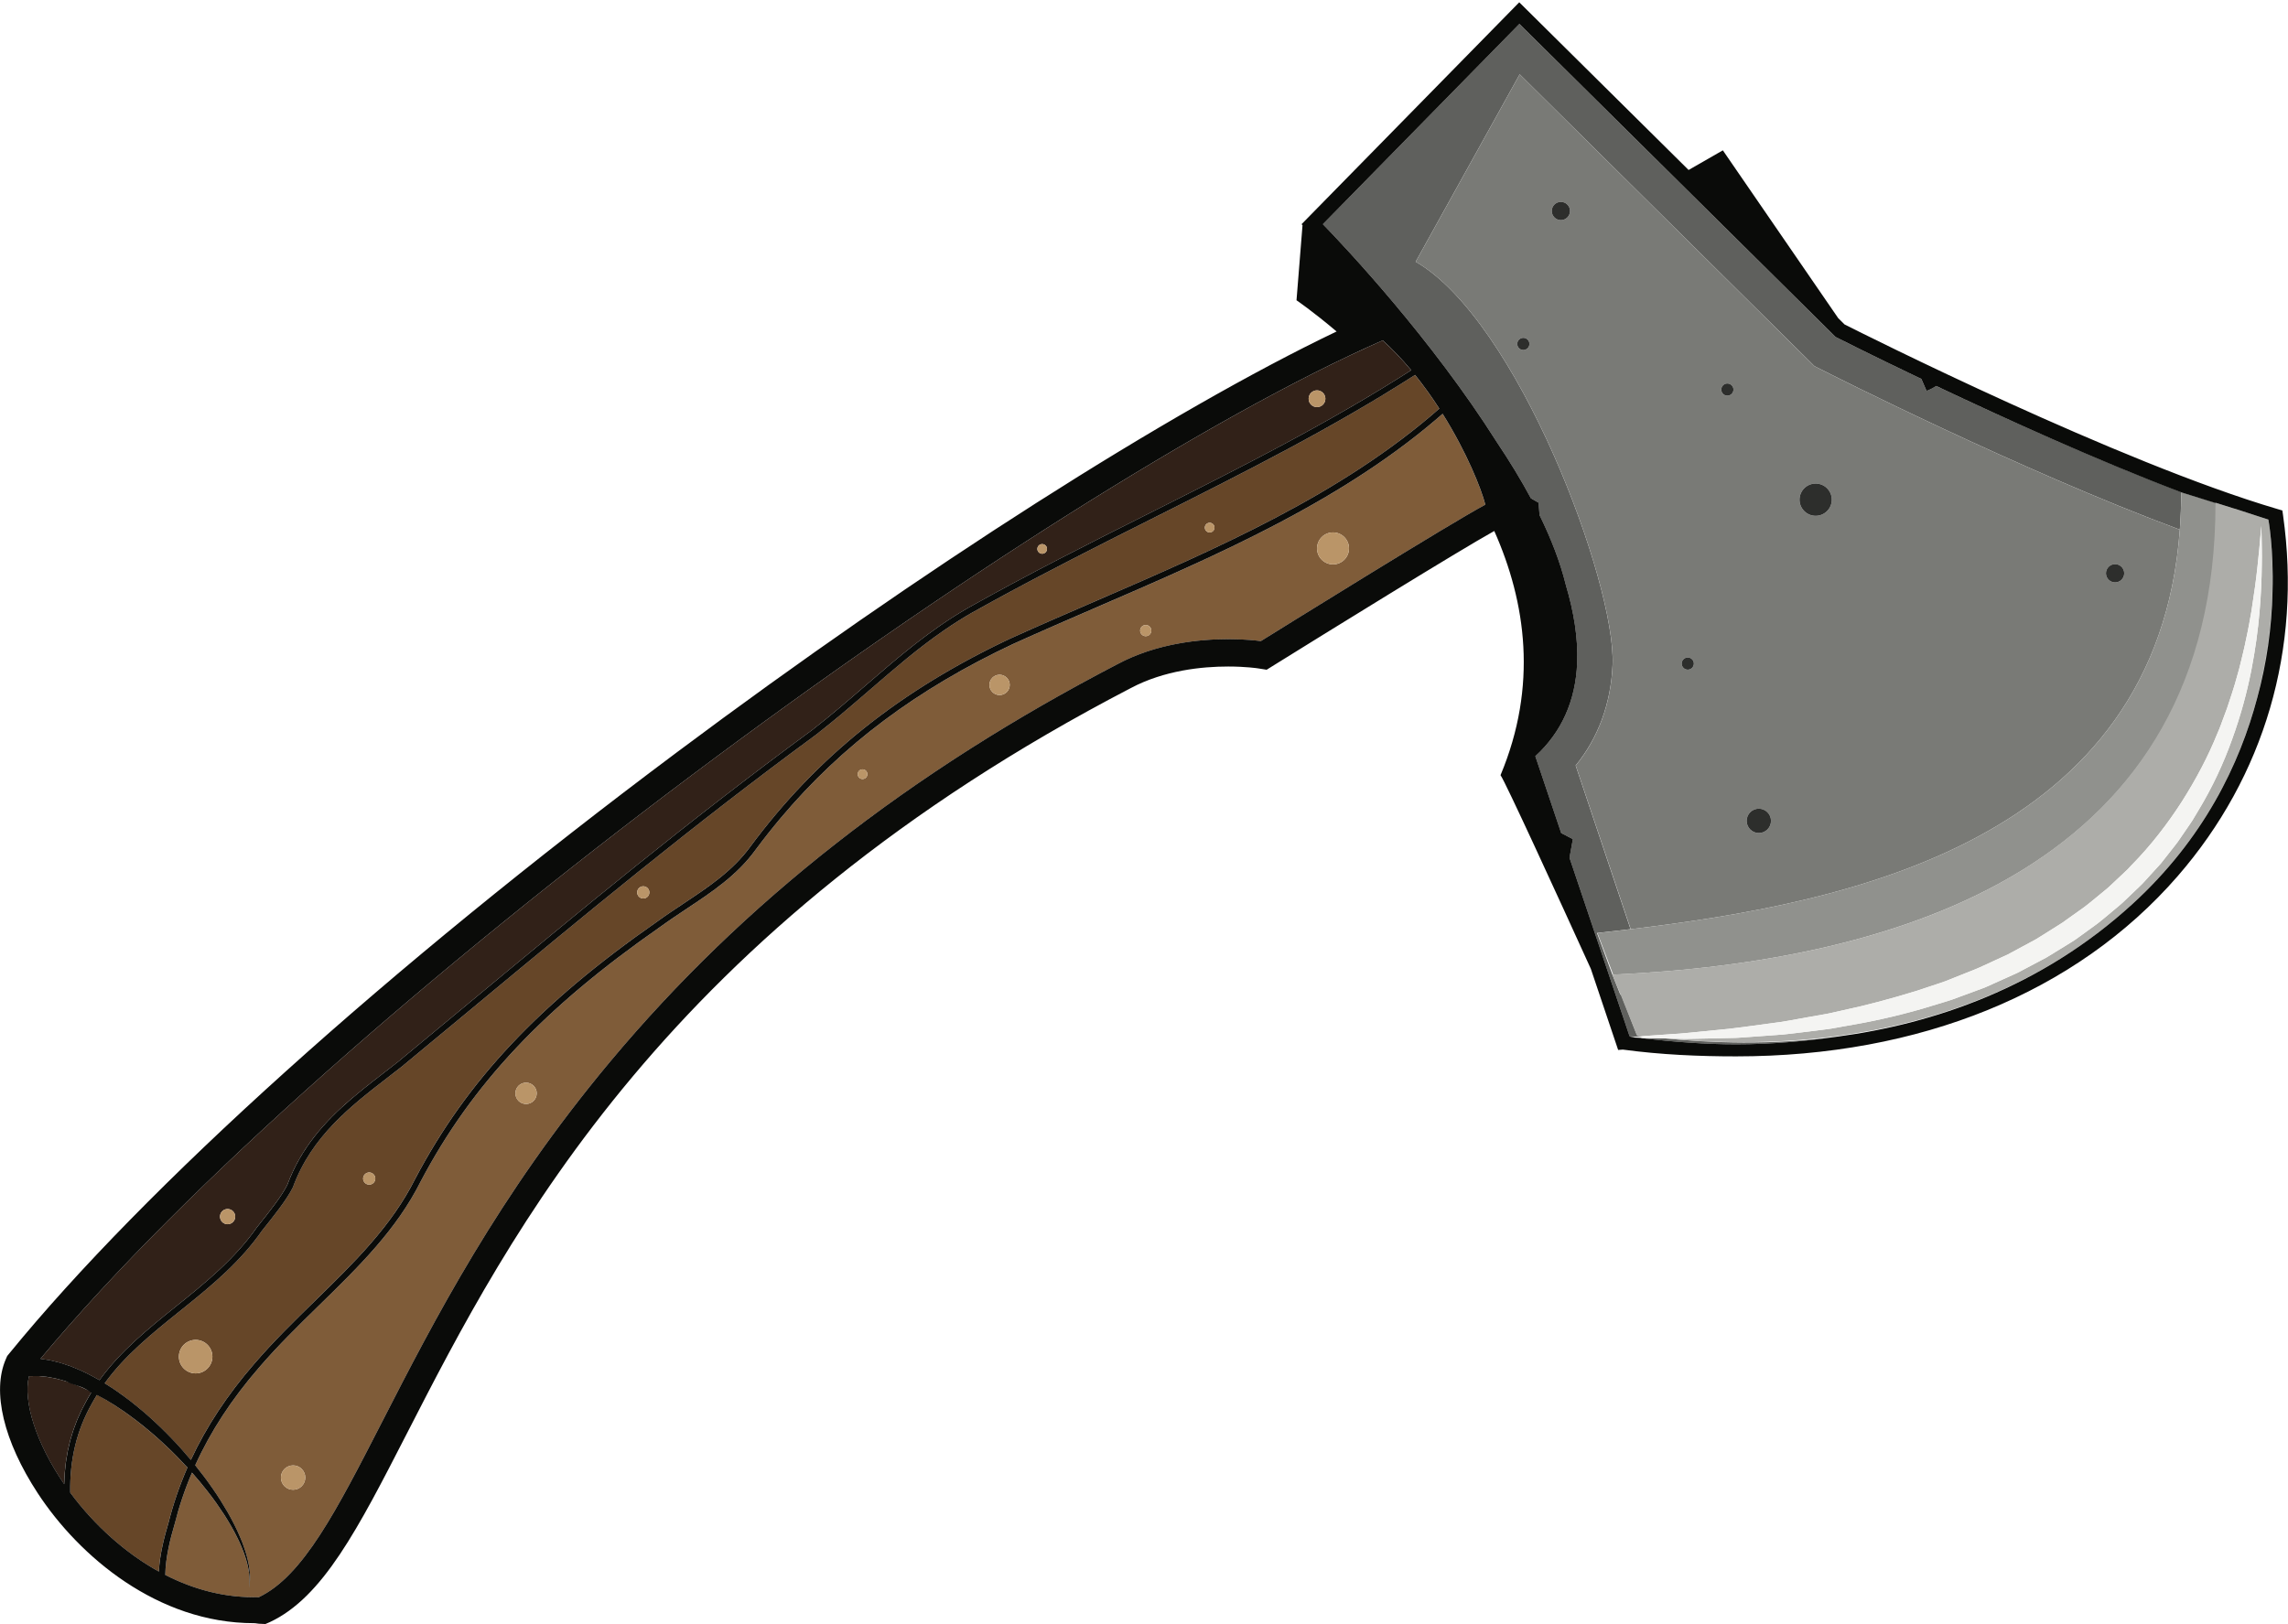 <?xml version="1.0" encoding="UTF-8"?>
<!DOCTYPE svg  PUBLIC '-//W3C//DTD SVG 1.1//EN'  'http://www.w3.org/Graphics/SVG/1.1/DTD/svg11.dtd'>
<svg version="1.1" viewBox="0 0 1138 808" xmlns="http://www.w3.org/2000/svg">
<defs>
<clipPath id="a">
<path d="m0 808h1137.9v-806.84h-1137.9z"/>
</clipPath>
</defs>
<path d="m827.78 516.61c-4.584-0.126-8.324 0.03-11.124-0.064 15.864 1.822 31.574 3.036 46.81 3.036h0.024c17.364 0 34.222-1.512 50.496-3.84-33.108 4.434-63.39 3.104-86.206 0.868" fill="#5F605D"/>
<path d="m765.24 250.12 0.468 6.14c5.768 11.76 10.302 23.46 13.088 34.792 4.012 13.474 6.134 26.568 5.624 38.814-0.784 18.858-7.78 34.436-20.802 46.37l12.862 38.216 5.81 3.03-1.674 9.254 29.868 88.75c0.89 0.116 1.776 0.214 2.664 0.322 0.744-0.058 1.636-0.126 2.702-0.21 0.528-0.036 1.114-0.078 1.722-0.124-1.142-0.142-2.27-0.282-3.36-0.428l-7.924-20.17c-0.052-6e-3 -0.314-0.012-0.364-0.018l-3.974-9.946v-8e-3l-7.636-20.722c5.368-0.594 11.006-1.224 16.67-1.9l-27.292-81.42c11.258-13.806 17.568-30.958 18.366-50.14 1.69-40.658-47.432-171.48-97.934-200.51l51.738-93.244 146.6 145.19 2.996 1.52c4.678 2.378 99.058 50.214 178.74 79.836 0.436-6.028 0.686-12.228 0.682-18.64l0.44 0.136c-42.19-16-88.42-36.946-122.3-52.972-2.974 1.932-4.822 2.412-4.822 2.412l-2.586-5.93c-24.994-11.922-41.674-20.374-42.144-20.616l-0.528-0.262-0.42-0.414-156.83-155.34-97.73 99.642c11.212 11.56 53.88 56.814 86.602 108.57 6.14 9.146 11.842 18.47 16.856 27.806l3.824 2.212" fill="#5F605D"/>
<path d="m1130.3 294.41c-0.428 14.714-2.352 32.946-7.58 52.722 4.654-17.016 7.208-34.68 7.58-52.722" fill="#5F605D"/>
<path d="m903.07 256.64c-4.434 0-8.028-3.594-8.028-8.026 0-4.434 3.594-8.028 8.028-8.028 4.432 0 8.026 3.594 8.026 8.028 0 4.432-3.594 8.026-8.026 8.026m-28.274 157.82c-3.346 0-6.058-2.712-6.058-6.058s2.712-6.056 6.058-6.056 6.06 2.71 6.06 6.056-2.714 6.058-6.06 6.058m-15.65-217.59c-1.674 0-3.028-1.356-3.028-3.028 0-1.674 1.354-3.032 3.028-3.032s3.03 1.358 3.03 3.032c0 1.672-1.356 3.028-3.03 3.028m-19.688 136.31c-1.676 0-3.03-1.356-3.03-3.03 0-1.672 1.354-3.028 3.03-3.028 1.67 0 3.028 1.356 3.028 3.028 0 1.674-1.358 3.03-3.028 3.03m-63.11-223.66c-2.51 0-4.544-2.032-4.544-4.542s2.034-4.544 4.544-4.544c2.512 0 4.544 2.034 4.544 4.544s-2.032 4.542-4.544 4.542m-18.678 64.624c-1.674 0-3.03-1.356-3.03-3.03 0-1.672 1.356-3.028 3.03-3.028 1.672 0 3.028 1.356 3.028 3.028 0 1.674-1.356 3.03-3.028 3.03m294.33 106.53c2.51 0 4.542 2.032 4.542 4.542 0 2.508-2.032 4.544-4.542 4.544s-4.546-2.036-4.546-4.544c0-2.51 2.036-4.542 4.546-4.542m32.192-17.144c-79.682-29.622-174.06-77.458-178.74-79.836l-2.994-1.516-146.59-145.2-51.734 93.244c50.502 29.032 99.64 159.85 97.95 200.51-0.796 19.18-7.084 36.334-18.342 50.14l27.344 81.42c106.92-12.782 261.77-43.298 273.11-198.76" fill="#797A76"/>
<path d="m806.14 494.86c0.048 6e-3 0.102 0.012 0.154 0.018l-3.918-9.966 3.764 9.948" fill="#90918D"/>
<path d="m1084.2 263.53c-11.342 155.46-166.19 185.98-273.11 198.76-5.664 0.676-11.2 1.306-16.564 1.9l7.844 20.722c142.94-6.5 300.11-54.268 300.12-234.62l-17.168-5.264-0.438-0.134c4e-3 6.41-0.244 12.606-0.684 18.638" fill="#90918D"/>
<path d="m1111.8 253.15-0.76-0.234 0.764 0.25c-2e-3 -4e-3 -4e-3 -0.016-4e-3 -0.016" fill="#90918D"/>
<path d="m801.95 484.91v6e-3l4.128 9.966 8.032 20.17c1.092 0.146 2.268 0.286 3.412 0.428 3.252-0.24 7.604-0.576 12.894-0.906 6.284-0.284 13.896-1.204 22.604-2.032 8.722-0.69 18.484-2.198 29.126-3.596 5.338-0.592 10.812-1.792 16.506-2.774 2.844-0.498 5.74-1.008 8.676-1.524 2.944-0.476 5.87-1.27 8.87-1.9 11.998-2.526 24.474-5.878 37.184-9.81 3.158-1.05 6.342-2.106 9.55-3.17 1.594-0.556 3.23-1.018 4.804-1.648 1.578-0.632 3.16-1.262 4.746-1.896 3.174-1.264 6.366-2.534 9.574-3.812 3.206-1.278 6.296-2.848 9.472-4.266 1.578-0.726 3.162-1.454 4.746-2.184l2.378-1.092 2.308-1.244c3.076-1.66 6.16-3.324 9.248-4.994l2.32-1.25c0.764-0.428 1.492-0.924 2.238-1.382l4.464-2.804 4.468-2.804c0.74-0.474 1.5-0.92 2.224-1.418l2.134-1.542 8.584-6.112c2.806-2.104 5.444-4.412 8.172-6.602 1.338-1.122 2.734-2.18 4.024-3.348l3.804-3.582 3.796-3.566c0.626-0.598 1.274-1.176 1.884-1.788l1.764-1.896c9.708-9.836 18.028-20.682 25.152-31.764 7.066-11.122 13.046-22.482 17.6-33.754 1.262-2.772 2.212-5.62 3.262-8.388 0.516-1.384 1.026-2.762 1.532-4.126 0.484-1.378 0.91-2.758 1.366-4.118 0.868-2.734 1.836-5.39 2.578-8.062 0.75-2.672 1.488-5.29 2.212-7.862 1.274-5.182 2.534-10.154 3.47-14.94 1.064-4.77 1.836-9.34 2.586-13.638 1.352-8.616 2.39-16.18 3.026-22.432 0.672-6.254 1.118-11.18 1.396-14.552 0.286-3.366 0.44-5.164 0.44-5.164s0.058 1.8 0.166 5.18c0.058 1.692 0.076 3.774 0.108 6.226 0.06 2.458 0.042 5.276-0.018 8.436-0.07 6.322-0.354 14.006-1.114 22.808-0.752 8.804-2.052 18.718-4.156 29.44-2.138 10.714-5.198 22.214-9.504 34.046-4.228 11.858-9.852 24.012-17.034 35.806-0.886 1.482-1.778 2.968-2.672 4.462-0.932 1.47-1.958 2.888-2.938 4.34-0.996 1.448-1.99 2.9-2.992 4.358l-1.504 2.19c-0.522 0.716-1.088 1.402-1.632 2.104-2.2 2.8-4.412 5.616-6.636 8.448-2.424 2.662-4.862 5.338-7.306 8.024l-1.844 2.014c-0.636 0.65-1.308 1.262-1.96 1.9l-7.934 7.582c-1.346 1.242-2.796 2.368-4.192 3.562-2.84 2.324-5.602 4.772-8.528 7.004l-8.946 6.49-2.248 1.606c-0.764 0.516-1.56 0.976-2.34 1.466l-4.696 2.894-4.694 2.89c-0.786 0.472-1.552 0.978-2.352 1.422l-2.428 1.284c-3.236 1.712-6.462 3.418-9.682 5.122l-2.414 1.268-2.48 1.116c-1.65 0.744-3.298 1.488-4.944 2.228-1.646 0.742-3.288 1.48-4.926 2.216-1.648 0.714-3.25 1.534-4.938 2.118-3.352 1.236-6.684 2.464-9.994 3.686-1.658 0.61-3.308 1.218-4.954 1.824-1.642 0.61-3.336 1.044-4.992 1.572-3.326 1.008-6.628 2.012-9.904 3.006-13.142 3.786-26.058 6.596-38.376 8.642-3.08 0.512-6.09 1.186-9.1 1.542-3.006 0.382-5.968 0.756-8.878 1.126-5.83 0.65-11.432 1.526-16.862 1.806-5.416 0.392-10.606 0.77-15.542 1.128-1.232 0.082-2.45 0.16-3.652 0.238-1.204 0.026-2.39 0.056-3.56 0.084-2.342 0.052-4.616 0.1-6.82 0.15-4.4 0.086-8.518 0.17-12.328 0.244-3.804 0.122-7.308-0.11-10.462-0.154-0.942-0.024-1.842-0.048-2.724-0.072 22.816 2.236 53.098 3.26 86.204-1.174 47.632-6.376 101.11-24.038 146.6-65.638 35.498-32.454 53.388-69.704 62.098-102.66 5.228-19.776 7.152-38.008 7.58-52.722 0.634-21.794-2-35.886-2-35.886l-16.43-5.356-1.034-0.25-8.85-2.798v0.164c0 180.35-156 228.12-300 234.62" fill="#ADADA9"/>
<path d="m518.36 270.7c1.324 0 2.398 1.072 2.398 2.396s-1.074 2.398-2.398 2.398-2.4-1.074-2.4-2.398 1.076-2.396 2.4-2.396m136.69-76.49c2.3 0 4.164 1.866 4.164 4.166s-1.864 4.164-4.164 4.164-4.166-1.864-4.166-4.164 1.866-4.166 4.166-4.166m-541.84 414.87c-2.092 0-3.786-1.694-3.786-3.786s1.694-3.786 3.786-3.786 3.786 1.694 3.786 3.786-1.694 3.786-3.786 3.786m-25.736 40.936c14.396-11.58 29.282-23.552 40.396-39.526 5.944-7.436 12.026-15.04 14.996-20.946 7.846-21.228 22.288-35.228 37.62-47.604 3.54-2.858 7.126-5.628 10.686-8.38 2.232-1.722 4.462-3.446 6.678-5.186 11.776-9.732 23.37-19.354 34.84-28.878 56.316-46.762 109.51-90.932 171.18-136.24 9.446-7.348 18.27-14.972 26.802-22.348 16.312-14.09 31.718-27.406 50.582-38.328 30.404-17.068 61.304-32.602 91.186-47.628 2.862-1.438 5.714-2.876 8.554-4.302 0.368-0.186 0.73-0.368 1.096-0.552 2.438-1.23 4.87-2.452 7.292-3.678 1.114-0.56 2.222-1.122 3.332-1.684 1.708-0.864 3.418-1.726 5.118-2.59 1.06-0.536 2.112-1.074 3.168-1.61 1.726-0.878 3.456-1.756 5.172-2.636 1.176-0.6 2.344-1.2 3.516-1.802 1.596-0.818 3.194-1.636 4.782-2.456 1.242-0.64 2.476-1.28 3.714-1.922 1.508-0.782 3.02-1.562 4.522-2.346 1.264-0.66 2.522-1.324 3.784-1.986 1.474-0.77 2.952-1.542 4.418-2.316 1.262-0.668 2.518-1.34 3.776-2.008 1.456-0.776 2.916-1.548 4.366-2.324 1.264-0.68 2.52-1.364 3.782-2.044 1.442-0.78 2.886-1.554 4.322-2.338 1.258-0.688 2.508-1.38 3.762-2.07 1.43-0.786 2.862-1.568 4.288-2.36 1.266-0.704 2.528-1.416 3.792-2.126 1.404-0.786 2.808-1.57 4.208-2.362 1.268-0.72 2.528-1.45 3.794-2.172 1.39-0.798 2.782-1.59 4.17-2.396 1.262-0.73 2.52-1.472 3.778-2.21 1.38-0.808 2.76-1.612 4.132-2.426 1.268-0.75 2.528-1.516 3.792-2.276 1.364-0.814 2.726-1.634 4.088-2.458 1.25-0.762 2.498-1.538 3.748-2.306 1.366-0.84 2.732-1.678 4.092-2.53 1.242-0.774 2.48-1.562 3.718-2.344 1.12-0.71 2.24-1.418 3.358-2.134-4.59-5.494-9.346-10.476-14.162-14.828-171.65 75.596-522.28 332.4-667.62 506.69 0.68 0.104 1.392 0.21 2.134 0.322 0.752 0.116 1.532 0.236 2.344 0.36 0.806 0.138 1.61 0.378 2.454 0.572 0.842 0.208 1.71 0.422 2.602 0.644 0.886 0.236 1.762 0.566 2.676 0.858 0.91 0.306 1.844 0.618 2.8 0.938 0.924 0.38 1.868 0.77 2.834 1.168 3.75 1.508 7.582 3.518 11.53 5.75 10.482-14.504 24.434-25.73 38.012-36.65" fill="#312118"/>
<path d="m45.546 692.54c-3.608-1.776-7.08-3.354-10.378-4.472-0.894-0.314-1.77-0.622-2.624-0.924-0.866-0.238-1.712-0.47-2.538-0.696-0.824-0.214-1.622-0.474-2.406-0.636-0.784-0.148-1.546-0.292-2.286-0.432-0.738-0.128-1.448-0.306-2.138-0.384-0.688-0.066-1.35-0.128-1.988-0.19-0.634-0.064-1.244-0.124-1.826-0.182-0.58-0.034-1.126 0-1.648-4e-3 -1.04 0.018-1.972-0.014-2.768 0.03-0.2 0.026-0.37 0.048-0.554 0.07-3.088 12.59 3.716 33.568 17.502 53.672 8e-3 -0.294 0.036-0.578 0.044-0.87 0.044-1.4 0.11-2.784 0.21-4.152 0.038-0.528 0.086-1.052 0.134-1.574 0.122-1.396 0.264-2.782 0.448-4.152 0.058-0.432 0.128-0.856 0.192-1.284 0.186-1.25 0.394-2.488 0.63-3.716 0.078-0.412 0.154-0.826 0.238-1.236 0.28-1.348 0.596-2.68 0.936-4 0.104-0.398 0.2-0.796 0.308-1.194 0.372-1.354 0.78-2.696 1.218-4.028 0.13-0.398 0.262-0.798 0.398-1.192 0.458-1.332 0.95-2.65 1.476-3.956 0.146-0.364 0.298-0.726 0.452-1.088 0.558-1.33 1.144-2.656 1.774-3.962 0.14-0.29 0.288-0.578 0.432-0.868 0.64-1.292 1.31-2.576 2.022-3.846 0.062-0.11 0.112-0.224 0.174-0.332 0.816-1.504 1.68-2.964 2.566-4.402" fill="#312118"/>
<path d="m569.86 316.51c-1.534 0-2.778-1.242-2.778-2.778 0-1.532 1.244-2.774 2.778-2.774s2.778 1.242 2.778 2.774c0 1.536-1.244 2.778-2.778 2.778m-424.08 412.56c3.346 0 6.058 2.714 6.058 6.058 0 3.346-2.712 6.06-6.058 6.06s-6.058-2.714-6.058-6.06c0-3.344 2.712-6.058 6.058-6.058m115.87-190.42c2.926 0 5.304 2.376 5.304 5.3 0 2.928-2.378 5.302-5.304 5.302-2.928 0-5.302-2.374-5.302-5.302 0-2.924 2.374-5.3 5.302-5.3m167.36-155.87c1.322 0 2.398 1.074 2.398 2.398s-1.076 2.396-2.398 2.396c-1.324 0-2.398-1.072-2.398-2.396s1.074-2.398 2.398-2.398m68.156-47.078c2.79 0 5.048 2.258 5.048 5.048 0 2.788-2.258 5.05-5.048 5.05-2.788 0-5.05-2.262-5.05-5.05 0-2.79 2.262-5.048 5.05-5.048m165.85-70.812c4.39 0 7.95 3.564 7.95 7.956 0 4.388-3.56 7.95-7.95 7.95s-7.952-3.562-7.952-7.95c0-4.392 3.562-7.956 7.952-7.956m48.09-53.552c-0.774 0.642-1.546 1.286-2.324 1.92-0.818 0.666-1.644 1.322-2.466 1.976-0.778 0.624-1.554 1.246-2.34 1.86-0.836 0.656-1.676 1.3-2.518 1.948-0.786 0.602-1.566 1.208-2.354 1.804-0.856 0.642-1.718 1.282-2.578 1.922-0.784 0.58-1.566 1.164-2.358 1.74-0.876 0.64-1.764 1.274-2.65 1.906-0.782 0.558-1.56 1.122-2.348 1.676-0.894 0.632-1.796 1.252-2.696 1.874-0.79 0.546-1.578 1.094-2.372 1.634-0.91 0.62-1.828 1.232-2.746 1.848-0.788 0.526-1.576 1.056-2.368 1.578-0.93 0.612-1.868 1.218-2.806 1.826-0.79 0.512-1.578 1.024-2.372 1.532-0.946 0.602-1.9 1.202-2.852 1.8-0.79 0.494-1.576 0.992-2.37 1.484-0.966 0.598-1.942 1.19-2.914 1.782-0.788 0.478-1.574 0.962-2.364 1.438-0.984 0.586-1.972 1.172-2.96 1.754-0.786 0.468-1.57 0.934-2.36 1.398-0.998 0.582-2.004 1.158-3.008 1.736-0.788 0.452-1.574 0.908-2.362 1.358-1.014 0.574-2.034 1.144-3.05 1.712-0.784 0.44-1.568 0.882-2.354 1.318-1.034 0.572-2.074 1.138-3.11 1.704-0.78 0.422-1.556 0.852-2.336 1.274-1.044 0.562-2.092 1.118-3.138 1.672-0.784 0.418-1.564 0.836-2.346 1.25-1.05 0.554-2.102 1.098-3.152 1.644-0.79 0.412-1.578 0.826-2.368 1.234-1.056 0.54-2.118 1.08-3.176 1.618-0.79 0.402-1.578 0.808-2.368 1.206-1.058 0.532-2.12 1.06-3.178 1.588-0.802 0.4-1.602 0.8-2.404 1.198-1.066 0.524-2.138 1.048-3.21 1.57-0.79 0.388-1.582 0.774-2.374 1.162-1.088 0.526-2.176 1.048-3.266 1.57-0.788 0.378-1.572 0.758-2.36 1.132-1.066 0.508-2.136 1.012-3.206 1.516-0.814 0.386-1.626 0.77-2.438 1.148-1.056 0.496-2.112 0.988-3.166 1.476-0.83 0.386-1.656 0.77-2.486 1.156-1.066 0.492-2.13 0.978-3.194 1.464-0.822 0.38-1.646 0.758-2.474 1.134-1.036 0.472-2.076 0.938-3.114 1.41-0.858 0.39-1.716 0.778-2.574 1.168-1.06 0.476-2.12 0.95-3.182 1.422-0.826 0.372-1.652 0.742-2.476 1.11-1.096 0.488-2.188 0.972-3.282 1.456-0.806 0.36-1.614 0.718-2.424 1.076-1.022 0.452-2.042 0.898-3.066 1.35-0.876 0.384-1.75 0.77-2.628 1.156-1.056 0.462-2.11 0.924-3.168 1.384-0.836 0.366-1.672 0.73-2.508 1.096-0.832 0.364-1.664 0.724-2.5 1.088-4.844 2.108-9.688 4.206-14.512 6.296-13.91 6.016-28.294 12.242-42.18 18.53-47.772 22.478-84.924 50.232-115.46 86.46-4.358 5.174-8.588 10.524-12.69 16.054-9.142 12.568-21.34 20.68-34.258 29.266-4.3 2.858-8.746 5.814-13.02 8.92-58.032 40.448-93.676 78.336-119.21 126.71-11.998 23.998-30.752 42.322-50.606 61.72-10.07 9.84-20.488 20.018-29.856 30.948-13.576 15.666-24.036 31.716-31.66 48.528 3.032 3.774 5.924 7.568 8.54 11.378 2.898 4.092 5.424 8.242 7.738 12.212 2.248 4.008 4.24 7.878 5.802 11.576 0.39 0.922 0.772 1.828 1.144 2.71 0.35 0.894 0.646 1.788 0.96 2.644 0.658 1.706 1.106 3.386 1.548 4.954 0.86 3.144 1.278 5.964 1.46 8.292 0.134 1.162 0.014 2.218 0.036 3.12 0.034 0.912-0.114 1.664-0.212 2.28l-0.292 1.886s0.066-0.662 0.19-1.898c0.066-0.62 0.172-1.384 0.09-2.284-0.07-0.896-8e-3 -1.926-0.2-3.068-0.304-2.288-0.864-5.04-1.876-8.092-0.518-1.522-1.046-3.144-1.786-4.79-0.352-0.828-0.692-1.688-1.08-2.55-0.414-0.852-0.838-1.722-1.27-2.61-1.73-3.554-3.896-7.254-6.318-11.08-2.49-3.784-5.184-7.732-8.254-11.6-2.432-3.168-5.076-6.312-7.832-9.432-3.6 8.444-6.5 17.082-8.72 25.964-1.966 6.556-4.422 16.102-4.568 24.946 15.182 7.752 30.782 11.476 46.564 11.048 21.926-10.472 38.488-42.774 61.374-87.414 25.686-50.094 57.65-112.44 113.45-179.17 66.184-79.146 148.76-143.82 252.46-197.73 19.156-10.176 40.384-12.314 54.818-12.314 8.448 0 14.42 0.724 16.23 0.974 8.08-5.026 94.896-59.008 111.67-67.884-2.032-7.922-9.156-25.866-21.246-45.198-0.56 0.492-1.132 0.97-1.696 1.456-0.768 0.664-1.534 1.326-2.308 1.98-0.798 0.676-1.604 1.342-2.408 2.008" fill="#7F5C39"/>
<path d="m82.504 719.29c-1.876-1.836-3.88-3.532-5.816-5.286-1.984-1.694-3.968-3.38-5.976-4.986-2.038-1.576-4.014-3.194-6.078-4.642-1.016-0.738-2.032-1.47-3.038-2.198-1.028-0.69-2.05-1.374-3.062-2.054-2-1.398-4.086-2.572-6.07-3.814-1.42-0.828-2.832-1.606-4.228-2.364-0.898 1.454-1.778 2.932-2.606 4.462-7.492 13.256-10.996 27.716-10.718 44.216 12.122 16.376 27.69 30.232 44.092 39.272 0.414-8.732 2.856-17.792 4.738-24.062 2.372-9.484 5.528-18.696 9.47-27.694-3.426-3.692-6.96-7.382-10.708-10.85" fill="#664628"/>
<path d="m97.31 683.29c-4.6 0-8.332-3.728-8.332-8.33 0-4.598 3.732-8.33 8.332-8.33s8.33 3.732 8.33 8.33c0 4.602-3.73 8.33-8.33 8.33m86.33-99.962c1.672 0 3.03 1.358 3.03 3.03 0 1.674-1.358 3.028-3.03 3.028s-3.028-1.354-3.028-3.028c0-1.672 1.356-3.03 3.028-3.03m136.31-142.37c1.672 0 3.026 1.356 3.026 3.03 0 1.672-1.354 3.03-3.026 3.03-1.674 0-3.03-1.358-3.03-3.03 0-1.674 1.356-3.03 3.03-3.03m281.71-176.07c-1.324 0-2.398-1.072-2.398-2.396s1.074-2.398 2.398-2.398c1.322 0 2.396 1.074 2.396 2.398s-1.074 2.396-2.396 2.396m-445.18 382.49c19.668-19.214 38.246-37.366 50.032-60.938 25.784-48.858 61.71-87.068 120.14-127.79 4.3-3.128 8.776-6.104 13.102-8.978 12.682-8.432 24.664-16.394 33.492-28.536 33.144-44.674 74.234-77.55 129.32-103.47 13.93-6.31 28.324-12.54 42.242-18.566 60.042-25.982 122.12-52.844 171.05-95.798-3.856-5.976-7.904-11.602-12.052-16.754-41.47 26.588-84.49 48.22-130.01 71.106-26.118 13.132-53.018 26.656-79.65 41.238-3.806 2.084-7.606 4.188-11.396 6.316-4.65 2.692-9.094 5.54-13.396 8.51-12.91 8.918-24.556 18.98-36.708 29.48-6.418 5.55-13.004 11.238-19.922 16.87-2.302 1.876-4.644 3.744-7.03 5.598-61.634 45.282-114.79 89.424-171.07 136.16-11.474 9.526-23.064 19.15-34.874 28.906-2.25 1.77-4.486 3.496-6.724 5.224-18.682 14.432-38.002 29.356-47.344 54.714l-0.068 0.156c-3.1 6.202-9.31 13.964-15.318 21.472-10.596 15.238-24.492 26.834-38.188 37.876-0.912 0.736-1.824 1.468-2.734 2.2-13.936 11.208-27.242 21.912-37.328 35.852 1.304 0.804 2.614 1.626 3.928 2.486 2.008 1.412 4.122 2.762 6.124 4.324 1.014 0.762 2.038 1.53 3.068 2.306 1 0.806 2.008 1.62 3.02 2.442 2.05 1.61 4 3.382 6.006 5.114 1.978 1.766 3.916 3.602 5.858 5.446 1.884 1.902 3.84 3.742 5.658 5.722 3.22 3.32 6.256 6.804 9.19 10.3 7.708-16.554 18.16-32.394 31.556-47.848 9.452-11.026 19.916-21.25 30.032-31.138" fill="#664628"/>
<path d="m663.01 280.79c4.39 0 7.95-3.56 7.95-7.952 0-4.39-3.56-7.952-7.95-7.952-4.392 0-7.952 3.562-7.952 7.952 0 4.392 3.56 7.952 7.952 7.952" fill="#BA9568"/>
<path d="m569.86 310.96c-1.534 0-2.778 1.242-2.778 2.776 0 1.536 1.244 2.778 2.778 2.778s2.778-1.242 2.778-2.778c0-1.534-1.244-2.776-2.778-2.776" fill="#BA9568"/>
<path d="m497.16 345.8c2.79 0 5.048-2.26 5.048-5.048 0-2.79-2.258-5.048-5.048-5.048-2.788 0-5.046 2.258-5.046 5.048 0 2.788 2.258 5.048 5.046 5.048" fill="#BA9568"/>
<path d="m655.05 202.54c2.302 0 4.166-1.866 4.166-4.164 0-2.3-1.864-4.166-4.166-4.166-2.298 0-4.166 1.866-4.166 4.166 0 2.298 1.868 4.164 4.166 4.164" fill="#BA9568"/>
<path d="m601.67 260.1c-1.324 0-2.398 1.074-2.398 2.398s1.074 2.394 2.398 2.394c1.322 0 2.396-1.07 2.396-2.394s-1.074-2.398-2.396-2.398" fill="#BA9568"/>
<path d="m429 387.57c1.324 0 2.398-1.072 2.398-2.396 0-1.322-1.074-2.396-2.398-2.396s-2.398 1.074-2.398 2.396c0 1.324 1.074 2.396 2.398 2.396" fill="#BA9568"/>
<path d="m518.36 275.49c1.324 0 2.398-1.074 2.398-2.398s-1.074-2.394-2.398-2.394-2.4 1.07-2.4 2.394 1.076 2.398 2.4 2.398" fill="#BA9568"/>
<path d="m97.31 666.63c-4.6 0-8.332 3.732-8.332 8.33 0 4.602 3.732 8.33 8.332 8.33s8.33-3.728 8.33-8.33c0-4.598-3.73-8.33-8.33-8.33" fill="#BA9568"/>
<path d="m145.78 741.19c3.346 0 6.058-2.714 6.058-6.06 0-3.344-2.712-6.058-6.058-6.058s-6.058 2.714-6.058 6.058c0 3.346 2.712 6.06 6.058 6.06" fill="#BA9568"/>
<path d="m183.64 589.39c1.672 0 3.032-1.354 3.032-3.028 0-1.672-1.36-3.03-3.032-3.03s-3.03 1.358-3.03 3.03c0 1.674 1.358 3.028 3.03 3.028" fill="#BA9568"/>
<path d="m319.95 447.02c1.672 0 3.03-1.358 3.03-3.03 0-1.674-1.358-3.03-3.03-3.03s-3.032 1.356-3.032 3.03c0 1.672 1.36 3.03 3.032 3.03" fill="#BA9568"/>
<path d="m261.64 549.25c2.93 0 5.304-2.374 5.304-5.302 0-2.924-2.374-5.3-5.304-5.3-2.926 0-5.298 2.376-5.298 5.3 0 2.928 2.372 5.302 5.298 5.302" fill="#BA9568"/>
<path d="m113.21 601.51c-2.09 0-3.786 1.694-3.786 3.786s1.696 3.786 3.786 3.786c2.092 0 3.788-1.694 3.788-3.786s-1.696-3.786-3.788-3.786" fill="#BA9568"/>
<path d="m776.35 100.43c-2.51 0-4.544 2.034-4.544 4.542 0 2.512 2.034 4.546 4.544 4.546 2.512 0 4.542-2.034 4.542-4.546 0-2.508-2.03-4.542-4.542-4.542" fill="#2D2E2C"/>
<path d="m1052 289.76c2.51 0 4.54-2.036 4.54-4.544s-2.03-4.544-4.54-4.544-4.546 2.036-4.546 4.544 2.036 4.544 4.546 4.544" fill="#2D2E2C"/>
<path d="m757.67 168.08c-1.674 0-3.03 1.36-3.03 3.03 0 1.672 1.356 3.028 3.03 3.028 1.672 0 3.03-1.356 3.03-3.028 0-1.67-1.358-3.03-3.03-3.03" fill="#2D2E2C"/>
<path d="m859.15 190.8c-1.674 0-3.028 1.358-3.028 3.032 0 1.672 1.354 3.028 3.028 3.028s3.03-1.356 3.03-3.028c0-1.674-1.356-3.032-3.03-3.032" fill="#2D2E2C"/>
<path d="m839.46 327.12c-1.674 0-3.03 1.358-3.03 3.03s1.356 3.028 3.03 3.028c1.67 0 3.028-1.356 3.028-3.028s-1.358-3.03-3.028-3.03" fill="#2D2E2C"/>
<path d="m903.07 240.58c-4.434 0-8.028 3.594-8.028 8.028 0 4.432 3.594 8.026 8.028 8.026 4.432 0 8.026-3.594 8.026-8.026 0-4.434-3.594-8.028-8.026-8.028" fill="#2D2E2C"/>
<path d="m874.8 402.34c-3.344 0-6.058 2.712-6.058 6.058s2.714 6.058 6.058 6.058c3.346 0 6.06-2.712 6.06-6.058s-2.714-6.058-6.06-6.058" fill="#2D2E2C"/>
<g clip-path="url(#a)">
<path d="m830.5 516.68c3.156 0.044 6.658 0.276 10.462 0.154 3.81-0.074 7.928-0.158 12.33-0.244 2.202-0.05 4.476-0.098 6.818-0.15 1.17-0.028 2.356-0.058 3.56-0.084 1.204-0.078 2.42-0.158 3.652-0.238 4.936-0.358 10.126-0.736 15.542-1.128 5.43-0.28 11.032-1.156 16.862-1.806 2.91-0.37 5.872-0.744 8.878-1.126 3.01-0.356 6.02-1.03 9.1-1.542 12.318-2.046 25.234-4.856 38.376-8.642 3.276-0.994 6.578-1.998 9.904-3.006 1.656-0.528 3.35-0.962 4.992-1.572 1.648-0.606 3.296-1.214 4.954-1.826 3.31-1.22 6.644-2.448 9.994-3.684 1.688-0.584 3.29-1.404 4.938-2.118 1.638-0.736 3.28-1.474 4.926-2.216 1.646-0.74 3.294-1.484 4.944-2.228l2.48-1.116 2.414-1.268c3.22-1.702 6.448-3.41 9.682-5.122l2.428-1.284c0.8-0.444 1.566-0.95 2.352-1.422l4.694-2.89 4.696-2.894c0.78-0.49 1.576-0.95 2.34-1.466l2.248-1.606 8.946-6.49c2.926-2.232 5.688-4.68 8.528-7.004 1.396-1.194 2.846-2.32 4.192-3.562l3.976-3.798 3.958-3.784c0.652-0.638 1.326-1.25 1.96-1.9l1.844-2.014c2.444-2.686 4.882-5.362 7.306-8.024 2.224-2.832 4.436-5.648 6.636-8.448 0.544-0.702 1.11-1.388 1.632-2.104l1.504-2.19c1.002-1.458 1.996-2.91 2.992-4.358 0.98-1.452 2.006-2.87 2.938-4.34 0.896-1.494 1.786-2.98 2.672-4.462 7.182-11.794 12.808-23.95 17.034-35.806 4.308-11.832 7.366-23.332 9.504-34.046 2.102-10.722 3.404-20.636 4.156-29.438 0.76-8.804 1.044-16.488 1.114-22.81 0.06-3.16 0.08-5.978 0.018-8.436-0.032-2.452-0.05-4.536-0.108-6.226-0.108-3.376-0.166-5.18-0.166-5.18s-0.154 1.798-0.44 5.164c-0.278 3.37-0.724 8.298-1.396 14.552-0.636 6.256-1.674 13.816-3.026 22.432-0.75 4.298-1.522 8.868-2.586 13.636-0.936 4.786-2.196 9.76-3.47 14.942-0.724 2.57-1.462 5.188-2.212 7.86-0.742 2.674-1.71 5.328-2.578 8.066-0.456 1.358-0.882 2.742-1.366 4.116-0.504 1.364-1.016 2.742-1.532 4.13-1.05 2.762-2 5.612-3.262 8.382-4.554 11.274-10.534 22.634-17.6 33.756-7.124 11.082-15.444 21.926-25.152 31.762l-1.764 1.898c-0.61 0.612-1.258 1.19-1.884 1.788l-3.796 3.566-3.804 3.58c-1.29 1.17-2.686 2.228-4.024 3.35-2.728 2.19-5.366 4.498-8.172 6.602l-8.584 6.112-2.134 1.54c-0.724 0.5-1.484 0.946-2.224 1.42l-4.468 2.804-4.464 2.804c-0.746 0.458-1.474 0.952-2.238 1.382l-2.318 1.25c-3.09 1.67-6.174 3.334-9.25 4.994l-2.308 1.242-2.378 1.094c-1.584 0.73-3.168 1.458-4.746 2.184-3.176 1.418-6.266 2.988-9.472 4.266-3.208 1.278-6.4 2.548-9.574 3.81-1.586 0.636-3.168 1.266-4.746 1.896-1.574 0.632-3.21 1.094-4.804 1.65-3.208 1.064-6.39 2.122-9.548 3.17-12.714 3.93-25.188 7.284-37.186 9.81-2.998 0.63-5.924 1.424-8.868 1.9-2.938 0.516-5.83 1.026-8.674 1.524-5.694 0.982-11.164 2.182-16.502 2.774-10.644 1.398-20.4 2.906-29.122 3.596-8.71 0.828-16.306 1.748-22.59 2.032-5.29 0.33-9.616 0.666-12.868 0.906-0.608 0.046-1.194 0.088-1.722 0.124-1.066 0.084-1.958 0.152-2.702 0.21-1.608 0.128-2.47 0.194-2.47 0.194s1.8 0.072 5.176 0.204c0.25 8e-3 0.526 0.02 0.796 0.028 2.802 0.092 6.542 0.242 11.126 0.37 0.882 0.024 1.782 0.048 2.724 0.072" fill="#F4F4F2"/>
<path d="m1130.3 294.41c-0.374 18.042-2.934 35.706-7.588 52.722-8.71 32.958-26.602 70.208-62.1 102.66-45.5 41.6-98.976 59.57-146.61 65.944-16.272 2.328-33.132 3.84-50.498 3.84h-0.022c-15.236 0-30.946-1.214-46.812-3.036-0.27-8e-3 -0.546-0.172-0.796-0.178-3.376-0.134-5.176-0.282-5.176-0.282s0.862-0.106 2.47-0.232c-0.888-0.108-1.774-0.228-2.664-0.342l-29.87-88.76 1.676-9.26-5.81-3.032-12.862-38.22c13.022-11.932 20.018-27.508 20.802-46.366 0.51-12.246-1.612-25.342-5.624-38.816-2.786-11.332-7.32-23.03-13.088-34.79l-0.468-6.144-3.824-2.21c-5.014-9.336-10.716-18.658-16.856-27.804-32.722-51.754-75.39-97.008-86.604-108.57l97.732-99.644 156.83 155.34 0.42 0.414 0.528 0.266c0.47 0.238 17.148 8.694 42.144 20.616l2.584 5.928s1.85-0.48 4.824-2.414c33.88 16.028 79.842 36.974 122.03 52.974l16.896 5.264v-0.164l8.85 2.798 0.894 0.234s0.072 0.012 0.074 0.016l16.462 5.356s2.684 14.092 2.05 35.886m-1110.9 390.21c0.582 0.06 1.188 0.12 1.826 0.184 0.636 0.062 1.298 0.124 1.986 0.19 0.69 0.078 1.4 0.256 2.14 0.384 0.736 0.14 1.5 0.284 2.286 0.432 0.782 0.162 1.58 0.422 2.404 0.636 0.824 0.226 1.67 0.458 2.536 0.696 0.858 0.302 1.732 0.91 2.624 1.224 3.228 1.092 6.62 1.732 10.14 4.588-0.798 1.31-1.584 2.624-2.318 3.986-0.066 0.11-0.12 0.22-0.184 0.332-0.712 1.27-1.38 2.554-2.02 3.846-0.142 0.29-0.292 0.578-0.432 0.868-0.632 1.306-1.218 2.632-1.774 3.962-0.154 0.362-0.304 0.724-0.452 1.088-0.526 1.306-1.016 2.624-1.474 3.956-0.138 0.394-0.272 0.794-0.4 1.192-0.436 1.332-0.846 2.674-1.218 4.028-0.108 0.398-0.204 0.796-0.306 1.194-0.342 1.32-0.658 2.652-0.938 4-0.084 0.41-0.16 0.824-0.24 1.236-0.232 1.226-0.442 2.466-0.63 3.716-0.06 0.428-0.132 0.852-0.188 1.284-0.186 1.37-0.326 2.756-0.45 4.152-0.046 0.522-0.096 1.046-0.132 1.574-0.102 1.368-0.166 2.75-0.21 4.152-0.01 0.292-0.038 0.576-0.044 0.87-13.788-20.104-20.594-41.082-17.504-53.672 0.184-0.022 0.354-0.044 0.554-0.07 0.796-0.044 1.728-0.012 2.766-0.03 0.524 2e-3 1.07-0.03 1.652 2e-3m668.35-515.26c4.818 4.35 9.572 9.332 14.164 14.828-1.118 0.714-2.238 1.422-3.358 2.13-1.238 0.784-2.476 1.572-3.718 2.348-1.36 0.85-2.728 1.69-4.092 2.53-1.25 0.764-2.498 1.542-3.75 2.304-1.358 0.826-2.724 1.642-4.086 2.456-1.262 0.762-2.522 1.526-3.79 2.276-1.374 0.814-2.754 1.62-4.132 2.428-1.26 0.738-2.516 1.48-3.778 2.21-1.388 0.806-2.782 1.598-4.172 2.396-1.266 0.724-2.528 1.452-3.794 2.172-1.4 0.792-2.806 1.576-4.208 2.362-1.264 0.71-2.528 1.422-3.794 2.126-1.424 0.792-2.856 1.576-4.286 2.358-1.254 0.692-2.504 1.386-3.762 2.072-1.438 0.78-2.88 1.56-4.322 2.34-1.262 0.678-2.518 1.362-3.784 2.04-1.448 0.778-2.91 1.548-4.364 2.324-1.258 0.67-2.512 1.342-3.776 2.008-1.466 0.776-2.944 1.548-4.418 2.318-1.262 0.66-2.522 1.324-3.786 1.984-1.502 0.786-3.012 1.568-4.52 2.344-1.238 0.646-2.474 1.288-3.714 1.926-1.59 0.82-3.186 1.638-4.78 2.456-1.174 0.604-2.342 1.2-3.516 1.802-1.72 0.88-3.45 1.756-5.174 2.636-1.056 0.536-2.108 1.076-3.166 1.61-1.704 0.864-3.412 1.726-5.122 2.59-1.108 0.562-2.214 1.126-3.33 1.686-2.424 1.222-4.854 2.446-7.29 3.676-0.368 0.186-0.73 0.364-1.098 0.552-2.842 1.428-5.694 2.864-8.552 4.302-29.882 15.024-60.784 30.56-91.19 47.63-18.864 10.92-34.27 24.234-50.582 38.328-8.532 7.374-17.352 14.998-26.798 22.346-61.672 45.308-114.87 89.478-171.18 136.24-11.472 9.524-23.062 19.146-34.84 28.878-2.216 1.74-4.446 3.464-6.676 5.186-3.562 2.752-7.148 5.522-10.688 8.38-1.918 1.546-3.82 3.118-5.696 4.728-13.144 11.262-25.058 24.302-31.922 42.876-2.97 5.906-9.052 13.51-14.998 20.944-11.116 15.976-26 27.948-40.394 39.528-13.578 10.92-27.532 22.146-38.016 36.65-3.946-2.232-7.778-4.242-11.526-5.75-0.968-0.398-1.912-0.788-2.836-1.168-0.956-0.32-1.89-0.632-2.8-0.938-0.916-0.292-1.788-0.622-2.674-0.858-0.894-0.222-1.762-0.436-2.602-0.644-0.848-0.194-1.652-0.434-2.454-0.572-0.814-0.124-1.594-0.244-2.348-0.36-0.74-0.112-1.45-0.218-2.132-0.322 145.35-174.29 495.98-431.1 667.62-506.69m-314.46 251.78c-8.828 12.142-20.808 20.104-33.492 28.536-4.326 2.874-8.802 5.85-13.102 8.978-58.43 40.722-94.356 78.932-120.14 127.79-11.786 23.572-30.364 41.724-50.032 60.938-10.116 9.888-20.58 20.112-30.032 31.138-13.396 15.454-23.846 31.294-31.554 47.848-2.938-3.498-5.972-6.98-9.192-10.3-1.818-1.978-3.772-3.82-5.66-5.722-1.938-1.844-3.88-3.68-5.856-5.446-2.006-1.732-3.956-3.504-6.004-5.114-1.016-0.822-2.022-1.636-3.024-2.442-1.03-0.776-2.052-1.544-3.066-2.306-2.002-1.562-4.116-2.912-6.122-4.324-1.316-0.86-2.626-1.682-3.932-2.486 10.086-13.94 23.394-24.644 37.328-35.852 0.912-0.732 1.824-1.464 2.738-2.2 13.692-11.042 27.59-22.638 38.184-37.876 6.008-7.508 12.22-15.27 15.32-21.472l0.068-0.154c9.342-25.36 28.66-40.284 47.344-54.718 2.238-1.726 4.472-3.452 6.722-5.222 11.812-9.756 23.406-19.38 34.876-28.906 56.28-46.732 109.44-90.874 171.07-136.15 2.386-1.856 4.726-3.724 7.034-5.602 6.914-5.626 13.5-11.318 19.922-16.866 12.148-10.5 23.794-20.566 36.704-29.484 4.3-2.97 8.748-5.816 13.394-8.508 3.792-2.128 7.59-4.232 11.398-6.316 26.632-14.582 53.532-28.106 79.65-41.238 45.522-22.886 88.544-44.52 130.01-71.106 4.148 5.152 8.196 10.776 12.052 16.754-48.936 42.954-111.01 69.816-171.05 95.802-13.922 6.022-28.316 12.254-42.246 18.56-55.086 25.922-96.176 58.794-129.32 103.47m-338.34 321.48c-0.278-16.5 3.226-30.958 10.718-44.214 0.808-1.49 1.662-2.926 2.536-4.344 0.026 0.012 0.046 0.02 0.072 0.032 1.394 0.76 2.804 1.462 4.226 2.29 1.982 1.242 4.068 2.378 6.068 3.776 1.014 0.68 2.038 1.346 3.066 2.036 1.006 0.728 2.018 1.45 3.036 2.188 2.062 1.448 4.04 3.06 6.078 4.636 2.008 1.606 3.99 3.29 5.978 4.984 1.932 1.754 3.938 3.448 5.814 5.286 3.746 3.468 7.282 7.156 10.706 10.848-3.938 8.998-7.096 18.21-9.468 27.694-1.88 6.27-4.326 15.332-4.738 24.062-16.4-9.04-31.97-22.896-44.092-39.274m575.94-424.62c-14.434 0-35.66 2.138-54.818 12.316-103.7 53.904-186.27 118.58-252.46 197.73-55.798 66.734-87.766 129.07-113.45 179.17-22.886 44.64-39.448 76.942-61.374 87.414-15.782 0.428-31.38-3.296-46.562-11.048 0.144-8.844 2.6-18.39 4.564-24.946 2.224-8.882 5.122-17.52 8.724-25.964 2.754 3.12 5.398 6.264 7.83 9.432 3.07 3.87 5.766 7.816 8.256 11.6 2.42 3.826 4.588 7.526 6.314 11.08 0.436 0.888 0.858 1.758 1.272 2.61 0.39 0.862 0.728 1.722 1.082 2.55 0.738 1.646 1.266 3.268 1.784 4.79 1.012 3.052 1.572 5.804 1.876 8.092 0.194 1.142 0.13 2.172 0.198 3.068 0.084 0.9-0.02 1.664-0.088 2.284-0.124 1.236-0.188 1.898-0.188 1.898l0.292-1.886c0.096-0.616 0.244-1.368 0.21-2.28-0.022-0.902 0.098-1.958-0.036-3.122-0.18-2.326-0.598-5.146-1.46-8.29-0.442-1.568-0.89-3.248-1.548-4.954-0.312-0.856-0.612-1.75-0.958-2.644-0.372-0.882-0.754-1.788-1.146-2.71-1.56-3.698-3.554-7.57-5.802-11.576-2.316-3.97-4.838-8.12-7.74-12.212-2.614-3.81-5.506-7.604-8.54-11.378 7.624-16.812 18.086-32.862 31.664-48.528 9.368-10.93 19.782-21.106 29.856-30.948 19.852-19.398 38.604-37.722 50.604-61.72 25.53-48.374 61.172-86.26 119.21-126.71 4.276-3.106 8.72-6.064 13.022-8.92 12.916-8.586 25.114-16.698 34.256-29.266 4.102-5.53 8.33-10.88 12.69-16.054 30.536-36.228 67.688-63.98 115.46-86.46 13.886-6.292 28.27-12.512 42.178-18.534 4.828-2.09 9.668-4.182 14.514-6.292 0.834-0.364 1.668-0.724 2.502-1.088 0.834-0.366 1.67-0.728 2.504-1.096 1.058-0.46 2.114-0.922 3.168-1.382 0.876-0.388 1.754-0.774 2.632-1.158 1.022-0.452 2.042-0.902 3.064-1.35 0.808-0.358 1.618-0.72 2.424-1.074 1.094-0.49 2.188-0.97 3.28-1.456 0.826-0.37 1.652-0.74 2.48-1.112 1.058-0.472 2.118-0.946 3.182-1.422 0.856-0.388 1.714-0.778 2.574-1.168 1.036-0.47 2.076-0.938 3.112-1.414 0.828-0.372 1.65-0.754 2.474-1.13 1.064-0.486 2.128-0.972 3.192-1.462 0.83-0.386 1.658-0.772 2.488-1.158 1.056-0.492 2.11-0.98 3.166-1.474 0.814-0.38 1.624-0.768 2.436-1.15 1.072-0.504 2.142-1.008 3.21-1.516 0.784-0.374 1.572-0.754 2.358-1.132 1.09-0.522 2.178-1.044 3.264-1.57 0.796-0.386 1.584-0.774 2.378-1.162 1.068-0.522 2.14-1.044 3.208-1.574 0.804-0.394 1.6-0.794 2.402-1.194 1.062-0.528 2.12-1.056 3.18-1.588 0.792-0.396 1.578-0.804 2.368-1.206 1.058-0.538 2.12-1.076 3.176-1.616 0.79-0.41 1.578-0.824 2.368-1.236 1.05-0.546 2.102-1.088 3.15-1.642 0.782-0.414 1.564-0.832 2.346-1.25 1.048-0.556 2.096-1.11 3.142-1.678 0.778-0.422 1.554-0.848 2.334-1.268 1.036-0.572 2.076-1.134 3.11-1.706 0.788-0.436 1.57-0.876 2.354-1.318 1.018-0.566 2.036-1.138 3.05-1.716 0.788-0.446 1.576-0.902 2.36-1.354 1.006-0.578 2.01-1.154 3.01-1.736 0.79-0.462 1.572-0.928 2.36-1.398 0.988-0.582 1.976-1.168 2.958-1.758 0.794-0.472 1.578-0.956 2.366-1.432 0.972-0.594 1.948-1.186 2.914-1.784 0.794-0.492 1.58-0.99 2.368-1.484 0.952-0.598 1.908-1.196 2.852-1.8 0.796-0.508 1.584-1.018 2.374-1.532 0.938-0.608 1.874-1.214 2.806-1.826 0.794-0.522 1.578-1.052 2.368-1.578 0.918-0.616 1.836-1.228 2.748-1.848 0.792-0.54 1.58-1.088 2.368-1.634 0.902-0.622 1.804-1.246 2.696-1.874 0.79-0.554 1.568-1.118 2.352-1.676 0.884-0.632 1.772-1.266 2.648-1.906 0.792-0.576 1.572-1.16 2.358-1.74 0.86-0.64 1.724-1.278 2.578-1.922 0.786-0.596 1.57-1.202 2.354-1.804 0.842-0.646 1.682-1.292 2.518-1.948 0.786-0.614 1.562-1.234 2.34-1.858 0.822-0.656 1.648-1.312 2.466-1.978 0.778-0.638 1.548-1.278 2.324-1.92 0.804-0.666 1.61-1.332 2.408-2.008 0.774-0.654 1.54-1.316 2.308-1.98 0.564-0.486 1.136-0.964 1.696-1.454 12.09 19.33 19.214 37.274 21.246 45.196-16.776 8.876-103.59 62.858-111.67 67.884-1.812-0.25-7.786-0.974-16.232-0.974m524.67-61.59-0.342-2.414-2.338-0.69c-78.944-23.24-206.16-87.192-215.41-91.862l-3.174-3.146-57.378-83.488-17.04 9.776-84.224-83.426-108.28 110.4 0.484 0.488-2.988 37.36s8.094 5.506 19.934 15.526c-82.83 39.606-205.99 118.05-328.05 209.31-143.5 107.29-264.55 216.32-332.1 299.12l-1.052 1.286-0.666 1.524c-7.03 16.126-1.098 40.868 15.87 66.772 20.582 31.418 59.638 64.636 107.54 64.636h0.01c1.05 0 2.114 0.34 3.17 0.308l2.498 0.112 2.264-0.978c26.29-12.306 43.788-46.392 68.006-93.628 51.18-99.816 128.52-250.64 360.16-371.05 16.692-8.87 35.55-10.722 48.436-10.722 8.774 0 14.638 0.894 14.672 0.898l4.458 0.704 3.832-2.382c25.718-16.006 92.106-57.062 109.38-66.652 15.816 35.526 21.696 77.1 3.114 121.49 2.492 3.492 27.88 58.92 44.92 96.354l13.582 40.354 2.332-0.18c19.084 2.576 38.032 3.372 56.32 3.372h0.022c91.114 0 169.11-31.516 219.61-89.652 43.196-49.734 61.814-113.16 52.43-179.52" fill="#0A0B09"/>
</g>
</svg>

